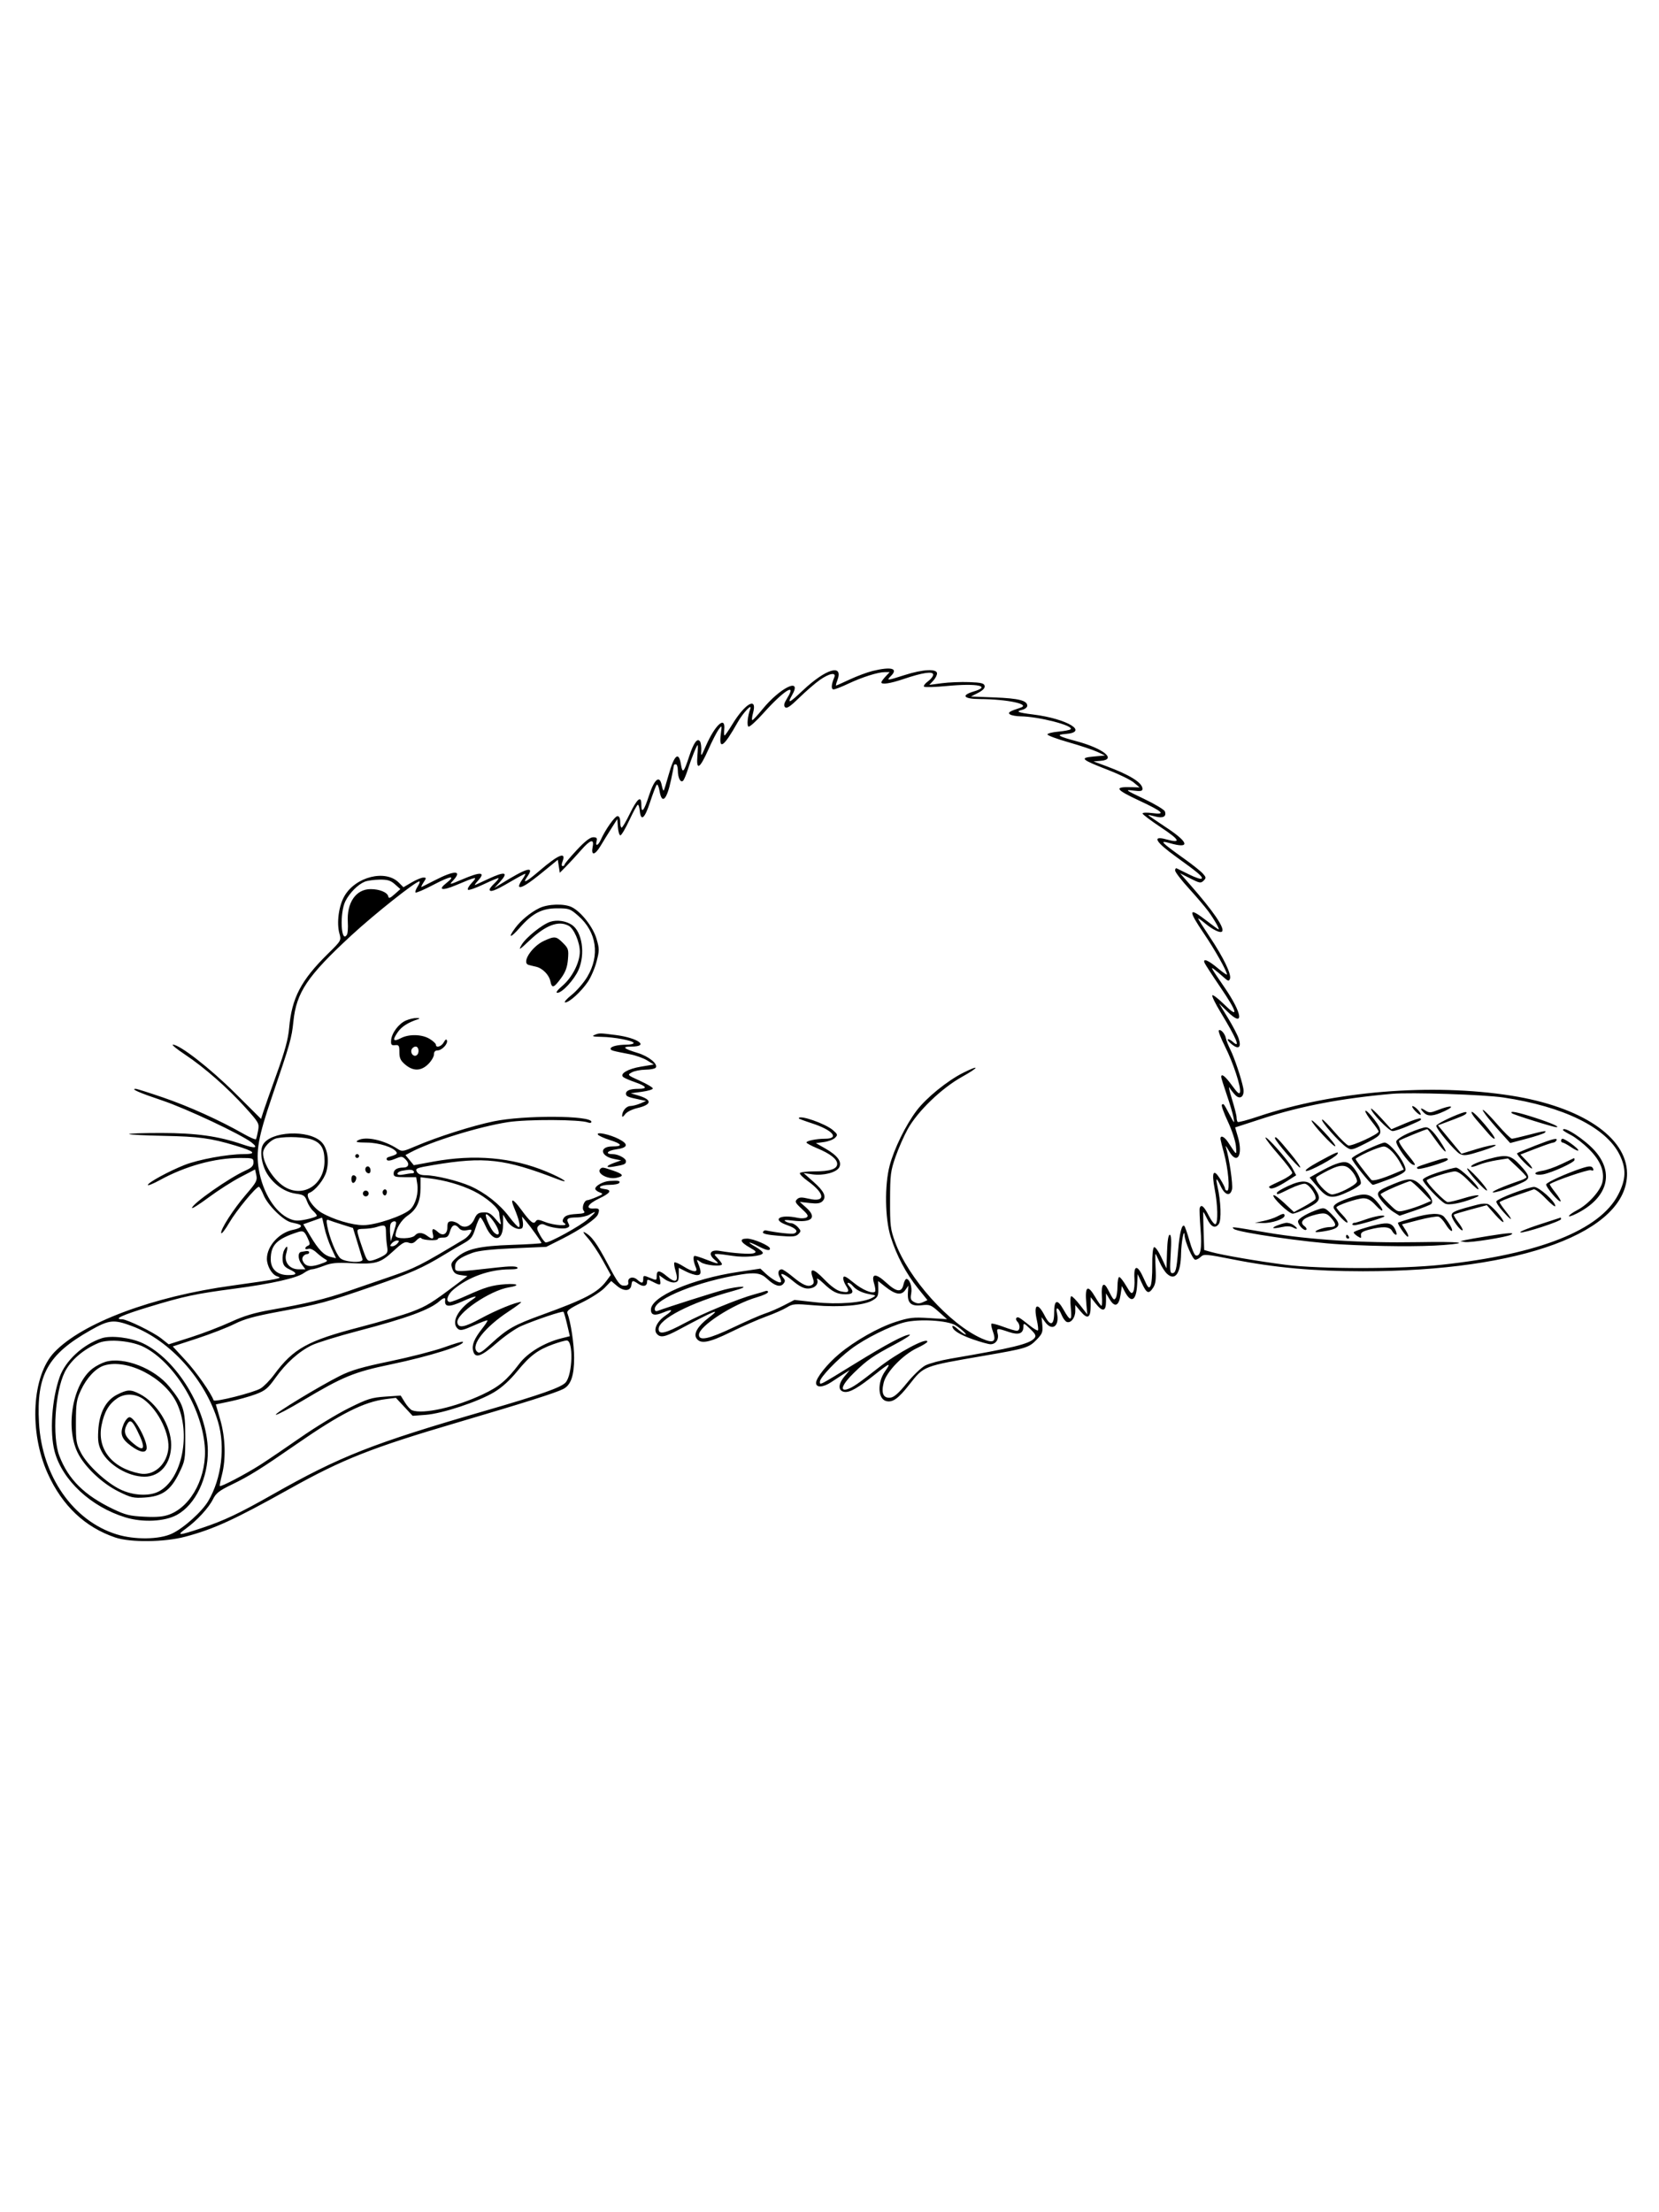 <svg xmlns="http://www.w3.org/2000/svg" width="864" height="1152" viewBox="0 0 864 1152" version="1.1">
	<path d="M 454.452 349.396 C 451.675 350.071, 446.337 352.058, 442.589 353.811 C 438.842 355.565, 435.612 357, 435.412 357 C 435.213 357, 435.507 355.797, 436.066 354.328 C 439.450 345.426, 430.173 348.156, 417.994 359.645 C 411.026 366.217, 409.785 366.750, 412.500 362 C 418 352.379, 406.281 358.005, 397 369.442 C 394.525 372.491, 392.199 374.989, 391.831 374.993 C 391.462 374.997, 391.611 373.371, 392.161 371.380 C 394.588 362.588, 388.145 366.087, 381.354 377.250 C 379.429 380.413, 377.634 383, 377.364 383 C 377.093 383, 377.013 381.582, 377.186 379.849 C 377.921 372.477, 372.392 377.460, 367.588 388.500 C 365.185 394.022, 364.994 394.220, 365.193 390.986 C 365.312 389.053, 365.052 386.893, 364.616 386.187 C 363.256 383.987, 361.278 386.645, 358.933 393.826 C 356.147 402.352, 355.426 403.063, 354.626 398.062 C 353.489 390.953, 351.087 393.104, 348.091 403.915 C 346.968 407.968, 345.872 411.461, 345.656 411.677 C 345.440 411.893, 344.984 410.670, 344.642 408.959 C 343.534 403.421, 340.835 405.568, 338.012 414.234 C 335.349 422.407, 334 423.982, 334 418.917 C 334 414.061, 331.879 415.772, 328 423.755 C 326.075 427.717, 324.163 430.968, 323.750 430.979 C 323.337 430.991, 323 429.650, 323 428 C 323 426.100, 322.488 425, 321.604 425 C 320.223 425, 315.305 431.934, 312.915 437.250 C 311.486 440.428, 309.937 440.955, 310.710 438 C 311.123 436.423, 310.741 436, 308.903 436 C 307.314 436, 304.577 438.145, 300.293 442.750 C 296.838 446.462, 294.009 449.837, 294.006 450.250 C 294.003 450.663, 293.561 451, 293.025 451 C 292.409 451, 292.385 450.117, 292.961 448.603 C 294.979 443.294, 290.909 444.930, 281 453.410 C 274.128 459.291, 271.871 460.450, 274.443 456.777 C 278.771 450.599, 274.521 451.759, 260.294 460.640 L 257.500 462.384 260.250 459.388 C 265.097 454.106, 263.150 453.555, 254.279 457.700 C 251.100 459.184, 248.050 460.596, 247.500 460.837 C 246.950 461.077, 247.512 460.171, 248.750 458.823 C 253.168 454.009, 250.571 453.744, 240.606 457.994 C 234.052 460.790, 233.818 460.822, 235.856 458.653 C 241.018 453.159, 236.852 453.040, 226.500 458.387 C 223.200 460.091, 220.118 461.654, 219.651 461.859 C 219.183 462.065, 219.573 461.056, 220.516 459.616 C 222.143 457.133, 222.140 457, 220.453 457 C 219.475 457, 216.749 458.129, 214.393 459.510 L 210.110 462.020 207.667 459.576 C 200.775 452.684, 185.314 456.490, 179.432 466.526 C 176.423 471.661, 175.221 480.521, 176.772 486.138 C 177.770 489.750, 177.728 489.823, 170.804 496.638 C 156.768 510.451, 151.952 519.659, 150.588 535.295 C 150.083 541.094, 148.413 547.239, 144.065 559.295 C 140.852 568.208, 137.712 577.114, 137.088 579.086 L 135.953 582.672 122.227 569.035 C 109.323 556.215, 93.601 543.985, 90.037 543.996 C 89.233 543.998, 92.065 546.315, 96.332 549.144 C 106.339 555.781, 118.594 566.538, 127.806 576.772 C 134.841 584.589, 135.086 585.029, 134.424 588.694 C 134.047 590.787, 133.554 592.823, 133.329 593.219 C 133.105 593.614, 130.126 592.338, 126.710 590.384 C 114.649 583.484, 98.309 576.096, 85.110 571.575 C 77.764 569.059, 71.269 567, 70.677 567 C 67.850 567, 72.585 569.079, 84.500 573.068 C 96.820 577.193, 125.627 590.736, 130.985 594.922 C 134.729 597.846, 133.012 598.240, 126.415 595.971 C 113.831 591.641, 102.151 590, 83.926 590 C 74.433 590, 66.923 590.257, 67.237 590.570 C 67.550 590.884, 75.613 591.295, 85.153 591.485 C 103.641 591.852, 109.690 592.672, 122.702 596.575 C 132.693 599.572, 134.016 600.999, 126.809 601.004 C 118.500 601.010, 103.346 603.802, 96.099 606.661 C 88.011 609.852, 77 615.851, 77 617.067 C 77 617.559, 79.813 616.417, 83.250 614.529 C 96.566 607.213, 111.857 603, 125.088 603 C 131.675 603, 132 603.110, 132 605.348 C 132 607.144, 131.003 608.143, 127.759 609.598 C 119.306 613.388, 100 626.923, 100 629.058 C 100 629.566, 103.938 627.060, 108.750 623.490 C 113.563 619.919, 120.951 615.195, 125.169 612.991 L 132.837 608.983 133.500 612 C 134.085 614.666, 133.469 615.822, 128.209 621.918 C 121.604 629.572, 114.638 640.413, 115.213 642.140 C 115.418 642.755, 117.343 640.253, 119.490 636.581 C 123.133 630.352, 133.339 617.995, 134.834 618.004 C 135.200 618.006, 136.319 619.998, 137.319 622.432 C 139.457 627.630, 147.610 635.651, 151.664 636.543 C 156.382 637.581, 157.151 637.947, 156.574 638.880 C 156.271 639.371, 154.555 640.051, 152.761 640.390 C 145.436 641.774, 139 648.846, 139 655.510 C 139 659.217, 141.601 663.733, 144.239 664.608 C 146.304 665.292, 146.197 665.426, 143 666.148 C 141.075 666.583, 131.175 668.072, 121 669.457 C 79.645 675.085, 42.914 688.832, 28.304 704.149 C 16.588 716.433, 15.012 745.632, 24.890 767.417 C 32.470 784.135, 44.243 795.272, 60 800.629 C 67.924 803.322, 85.646 803.118, 96.551 800.208 C 111.489 796.221, 122.064 791.366, 151 775.212 C 178.443 759.891, 193.522 753.928, 237.834 740.874 C 273.415 730.392, 289.359 725.348, 293.329 723.315 C 297.312 721.276, 299 716.449, 299 707.097 C 299 700.022, 297.254 688.422, 295.503 683.866 C 295.013 682.590, 296.696 681.347, 303.187 678.195 C 307.759 675.974, 313.032 672.566, 314.906 670.621 L 318.311 667.084 321.293 669.593 C 324.871 672.604, 328.366 672.444, 328.820 669.250 C 329.200 666.571, 329.369 666.541, 332.491 668.586 C 335.088 670.288, 337 669.791, 337 667.415 C 337 666.140, 337.384 666.147, 339.950 667.474 C 343.904 669.519, 344.313 669.418, 343.762 666.535 L 343.291 664.071 346.147 666.105 C 347.718 667.223, 350.015 667.995, 351.252 667.819 C 353.113 667.555, 353.500 666.873, 353.500 663.856 L 353.500 660.212 357.210 662.106 C 359.251 663.148, 361.891 664, 363.077 664 C 365.310 664, 365.411 662.269, 363.453 657.570 C 362.681 655.720, 362.748 655.710, 365.046 657.320 C 367.362 658.942, 376 659.726, 376 658.314 C 376 657.937, 375.022 656.587, 373.826 655.314 C 371.762 653.118, 371.749 653, 373.576 653.008 C 374.634 653.012, 378.200 653.447, 381.500 653.975 C 387.846 654.990, 396.932 654.159, 397.288 652.532 C 397.405 651.999, 395.700 650.544, 393.500 649.298 C 388.550 646.495, 389.658 646.275, 395 649 C 399.199 651.142, 401 651.496, 401 650.177 C 401 648.730, 392.396 645, 389.057 645 C 384.865 645, 385.442 646.816, 390.550 649.696 C 393.796 651.527, 394.145 652.007, 392.643 652.583 C 390.881 653.260, 382.195 652.681, 374.768 651.392 C 369.984 650.562, 368.583 653.004, 372.142 655.969 C 375.151 658.475, 374.296 658.482, 368 656 C 365.209 654.900, 362.440 654, 361.846 654 C 360.773 654, 361.066 656.889, 362.478 660.250 C 363.568 662.841, 360.733 662.488, 355.886 659.428 C 353.645 658.013, 351.553 657.113, 351.238 657.429 C 350.923 657.744, 351.171 659.651, 351.790 661.666 C 353.594 667.544, 351.980 668.537, 347.182 664.500 C 343.439 661.350, 342 661.336, 342 664.449 C 342 666.860, 341.945 666.875, 338.500 665.436 C 335.175 664.046, 335 664.074, 335 665.987 C 335 668.424, 334.232 668.520, 331.866 666.379 C 329.710 664.427, 326.789 665.278, 327.203 667.737 C 327.421 669.030, 326.834 669.500, 325.001 669.500 C 322.839 669.500, 321.716 668.015, 316.687 658.500 C 310.802 647.365, 308.125 643.685, 304.500 641.747 C 303.282 641.096, 303.898 642.230, 306.074 644.647 C 308.040 646.830, 311.551 652.064, 313.877 656.277 L 318.106 663.938 315.825 667.023 C 311.381 673.034, 304.748 676.533, 282.500 684.600 C 267.689 689.972, 264.257 691.909, 255.821 699.664 C 250.580 704.483, 249.596 705.025, 248.351 703.780 C 245.071 700.499, 252.612 690.996, 264.892 682.934 C 269.026 680.220, 271.936 678, 271.360 678 C 268.770 678, 258.280 682.288, 250.518 686.519 C 241.880 691.228, 238.778 691.804, 238.202 688.808 C 237.307 684.162, 255.118 671.964, 265.135 670.362 C 271.050 669.417, 269.729 668.283, 263.250 668.746 C 256.287 669.243, 252.736 670.285, 243.125 674.650 C 239.069 676.493, 235.131 678, 234.375 678 C 231.919 678, 232.921 674.244, 236.088 671.580 C 243.908 664.999, 254.894 661.046, 265.450 661.015 C 268.787 661.005, 270.070 660.670, 269.389 659.989 C 268.707 659.307, 265.302 659.323, 258.939 660.039 C 236.297 662.586, 237 662.598, 237 659.660 C 237 656.707, 239.213 654.931, 246.016 652.424 C 249.111 651.284, 255.766 650.542, 267.500 650.030 L 284.500 649.287 292.794 645.110 C 302.228 640.359, 310.520 634.693, 311.402 632.395 C 312.449 629.667, 312.066 629.119, 309.250 629.312 C 304.641 629.627, 306.058 626.952, 312 624.121 C 318.074 621.227, 318.938 619.665, 314.733 619.182 C 310.446 618.689, 312.588 617, 317.500 617 C 319.910 617, 322.160 616.550, 322.500 616 C 323.173 614.910, 322.097 614.689, 317.500 614.974 C 314.206 615.178, 310 617.466, 310 619.055 C 310 619.610, 311.012 620.443, 312.250 620.905 C 314.363 621.695, 314.264 621.845, 310.628 623.373 C 308.498 624.268, 306.377 625, 305.913 625 C 304.198 625, 302.797 629.050, 304.007 630.509 C 304.954 631.649, 304.241 631.943, 299.930 632.195 C 296.236 632.411, 294.383 633.021, 293.603 634.278 C 292.751 635.652, 292.841 636.275, 294 637.013 C 296.638 638.695, 288.430 638.156, 283.921 636.352 C 280.535 634.997, 279.655 634.941, 278.977 636.037 C 277.896 637.786, 276.202 636.405, 271.403 629.868 C 266.999 623.868, 265.477 623.602, 267.878 629.250 C 270.296 634.939, 271.238 639, 270.139 639 C 269.645 639, 267.378 636.533, 265.102 633.518 C 260.217 627.048, 252.548 621.014, 244.958 617.668 C 238.677 614.898, 226.726 612, 221.588 612 C 219.186 612, 217.756 611.412, 217.078 610.145 C 216.166 608.441, 216.873 608.158, 225.793 606.661 C 252.273 602.218, 262.731 603.399, 290 613.914 C 297.952 616.981, 293.390 613.765, 284.603 610.109 C 266.735 602.676, 247.056 600.953, 225.500 604.932 L 215.500 606.778 213.334 604.139 L 211.168 601.500 213.834 600.071 C 224.271 594.477, 249.295 586.713, 264.500 584.352 C 274.495 582.799, 302.147 582.915, 306.250 584.527 C 307.232 584.912, 308 584.760, 308 584.179 C 308 580.824, 272.843 580.662, 257.061 583.944 C 245.792 586.288, 227.730 592.041, 216.500 596.864 C 209.849 599.720, 209.375 599.789, 207 598.240 C 199.872 593.594, 190.312 591.562, 186.365 593.855 C 184.883 594.717, 185.834 594.950, 191 594.992 C 197.386 595.043, 204.917 597.439, 206.440 599.903 C 207.063 600.910, 206.440 601.303, 202.187 602.589 C 201.464 602.807, 201.151 603.435, 201.490 603.984 C 201.883 604.619, 203.431 604.429, 205.746 603.462 C 209.142 602.043, 209.515 602.070, 211.314 603.870 C 213.468 606.024, 212.851 608, 210.023 608 C 206.839 608, 205 609.138, 205 611.107 C 205 612.749, 205.777 613, 210.869 613 L 216.738 613 217.289 616.391 C 218.063 621.165, 216.551 626.904, 213.789 629.665 C 210.451 633.003, 195.725 638, 189.227 638 C 183.362 638, 173.663 635.105, 167.447 631.498 C 162.694 628.740, 158.512 622.058, 161 621.198 C 164.118 620.119, 168.864 614.217, 169.997 610.011 C 171.583 604.121, 170.511 597.784, 167.404 594.677 C 160.807 588.080, 140.717 589.055, 136.916 596.156 C 135.122 599.510, 136.329 607.029, 139.410 611.684 C 143.020 617.140, 148.500 620.833, 154.130 621.604 C 158.123 622.152, 158.824 622.625, 159.853 625.471 C 160.498 627.254, 161.920 629.523, 163.013 630.512 C 164.106 631.501, 165 632.658, 165 633.084 C 165 633.510, 162.566 634.363, 159.592 634.981 C 155.222 635.888, 153.543 635.829, 150.842 634.671 C 143.350 631.460, 136.876 621.148, 134.819 609.149 C 133.175 599.561, 134.528 591.960, 141.522 571.500 C 151.111 543.447, 151.904 540.666, 152.793 531.956 C 154.342 516.775, 160.082 508.252, 183.025 487.066 C 194.853 476.144, 216.431 459, 218.350 459 C 218.834 459, 218.467 460.164, 217.535 461.587 C 216.603 463.009, 216.104 464.438, 216.427 464.760 C 216.750 465.083, 221.061 463.213, 226.007 460.605 C 234.694 456.025, 237.759 455.685, 232.406 459.895 C 227.842 463.486, 230.286 463.985, 237.498 460.936 C 248.404 456.325, 248.990 456.241, 245.668 459.772 C 244.110 461.427, 243.255 463.040, 243.767 463.356 C 244.280 463.673, 247.979 462.360, 251.988 460.438 C 255.998 458.517, 259.439 457.105, 259.635 457.302 C 259.831 457.498, 258.869 458.714, 257.496 460.004 C 256.123 461.293, 255 462.720, 255 463.174 C 255 464.866, 257.750 463.878, 265.229 459.500 C 269.457 457.025, 273.191 455, 273.526 455 C 273.862 455, 273.156 456.376, 271.959 458.058 C 270.762 459.739, 270.057 461.390, 270.392 461.726 C 271.343 462.676, 275.080 460.338, 283.113 453.766 L 290.500 447.724 291.023 451.112 L 291.547 454.500 295.023 450.972 C 296.936 449.031, 300.351 445.318, 302.614 442.722 C 307.422 437.202, 309.532 436.588, 308.658 440.961 C 307.707 445.715, 309.776 445.498, 312.751 440.531 C 314.263 438.007, 316.850 433.817, 318.500 431.221 L 321.500 426.500 321.807 430.750 C 321.977 433.087, 322.559 435, 323.101 435 C 323.644 435, 325.755 431.420, 327.794 427.045 C 329.832 422.670, 331.809 419.070, 332.187 419.045 C 332.564 419.020, 333.014 420.428, 333.187 422.173 C 333.759 427.965, 335.717 426.361, 338.525 417.800 C 340.023 413.235, 341.596 409.119, 342.020 408.654 C 342.445 408.189, 343.103 409.651, 343.484 411.904 C 344.701 419.110, 347.263 416.633, 349.477 406.110 C 350.315 402.128, 351 398.674, 351 398.435 C 351 398.196, 351.450 398, 352 398 C 352.550 398, 353.007 399.462, 353.015 401.250 C 353.034 405.151, 354.516 407.927, 355.814 406.492 C 356.307 405.946, 357.425 403.250, 358.298 400.500 C 360.079 394.889, 362.861 388, 363.346 388 C 363.521 388, 363.455 390.533, 363.198 393.628 C 362.545 401.498, 364.415 400.418, 368.908 390.328 C 370.883 385.891, 373.290 381.190, 374.255 379.881 C 375.999 377.513, 376.006 377.526, 375.409 382.132 C 374.270 390.918, 376.859 389.123, 384.256 375.999 C 386.963 371.195, 391.880 366.015, 390.728 369.179 C 389.370 372.911, 388.875 377.805, 389.797 378.375 C 390.335 378.707, 393.813 375.583, 397.527 371.434 C 408.095 359.625, 415.172 355.131, 409.987 363.521 C 408.313 366.230, 408.034 367.434, 408.884 368.284 C 409.734 369.134, 411.599 367.881, 416.261 363.328 C 419.692 359.977, 424.480 355.832, 426.900 354.118 C 431.878 350.591, 435.674 349.906, 434.478 352.750 C 432.899 356.508, 432.761 359, 434.133 358.999 C 434.885 358.999, 438.322 357.663, 441.771 356.032 C 449.008 352.608, 457.260 350, 460.856 350 L 463.349 350 461.174 352.314 C 459.978 353.587, 459 354.937, 459 355.314 C 459 356.638, 463.566 355.964, 470.500 353.617 C 480.535 350.221, 486 349.414, 486 351.329 C 486 352.156, 484.763 353.734, 483.252 354.835 C 481.740 355.936, 480.832 357.165, 481.234 357.567 C 481.635 357.968, 487.034 357.812, 493.232 357.219 C 508.997 355.712, 516.461 357.283, 507 360.118 C 500.333 362.116, 501.893 363.995, 510.250 364.033 C 524.564 364.097, 537.019 366.754, 531.417 368.549 C 525.754 370.363, 524.586 371.126, 526.052 372.053 C 526.848 372.557, 529.300 372.992, 531.500 373.020 C 541.021 373.139, 559.436 377.897, 557.576 379.758 C 557.174 380.160, 554.292 380.716, 551.172 380.994 C 548.053 381.272, 545.500 381.929, 545.500 382.454 C 545.500 382.978, 550.450 384.814, 556.500 386.535 C 562.550 388.255, 569.300 390.506, 571.500 391.537 L 575.500 393.412 569.584 393.956 C 562.080 394.646, 562.962 395.472, 577.015 400.920 C 582.782 403.155, 588.850 406.123, 590.500 407.515 L 593.500 410.045 589.500 409.926 C 579.947 409.641, 580.715 411.030, 593.375 416.942 C 605.679 422.687, 607.448 424.394, 600.087 423.417 C 597.289 423.046, 595.011 423.138, 595.024 423.621 C 595.037 424.105, 599.424 427.407, 604.774 430.959 C 614.551 437.452, 615.327 439.289, 607.362 437.090 C 599.748 434.987, 601.709 438.401, 612.626 446.252 C 624.108 454.509, 626.643 456.686, 625.783 457.548 C 625.389 457.944, 622.469 456.970, 619.295 455.384 C 616.122 453.798, 613.182 452.350, 612.762 452.167 C 612.343 451.983, 612 452.499, 612 453.313 C 612 454.127, 615.220 458.327, 619.156 462.647 C 623.092 466.966, 627.632 472.300, 629.245 474.500 C 632.322 478.695, 635.338 484, 634.646 484 C 634.423 484, 631.633 481.975, 628.446 479.500 C 618.859 472.056, 618.517 473.689, 627.039 486.217 C 632.609 494.404, 639 505.759, 639 507.467 C 639 507.863, 636.800 506.344, 634.111 504.093 C 629.192 499.975, 626.337 498.831, 627.311 501.369 C 627.600 502.122, 631.248 507.752, 635.418 513.880 C 644.545 527.293, 645.340 530.742, 637.525 523.024 C 634.513 520.050, 631.747 517.920, 631.378 518.289 C 631.008 518.659, 632.969 522.682, 635.736 527.230 C 644.049 540.897, 646.302 546.393, 641.994 542.494 C 640.890 541.496, 639.742 540.925, 639.441 541.225 C 639.141 541.526, 640.120 542.736, 641.619 543.915 C 645.145 546.689, 646.604 545.361, 645.086 540.760 C 644.464 538.877, 641.907 533.998, 639.404 529.918 L 634.851 522.500 639.332 526.867 C 648.022 535.334, 647.123 527.937, 637.810 514.328 C 630.345 503.420, 630.204 503.167, 632.573 504.950 C 633.633 505.747, 635.724 507.506, 637.220 508.859 C 639.569 510.981, 640.026 511.096, 640.562 509.699 C 641.436 507.423, 637.122 498.487, 630.037 487.894 C 626.717 482.930, 624 478.633, 624 478.346 C 624 478.058, 625.404 479.004, 627.120 480.447 C 631.600 484.217, 635.751 486.212, 636.521 484.966 C 637.726 483.016, 631.866 474.487, 620.048 460.988 L 614.595 454.761 619.929 457.464 C 624.749 459.907, 625.411 460.017, 626.814 458.614 C 628.217 457.212, 628.180 456.854, 626.433 454.898 C 625.370 453.707, 621.125 450.321, 617 447.373 C 604.446 438.403, 603.543 437.435, 609.243 439.070 C 619.964 442.144, 619.227 438.733, 607.500 431 C 602.275 427.555, 598 424.606, 598 424.448 C 598 424.290, 599.629 424.611, 601.620 425.161 C 605.663 426.277, 607.678 425.210, 606.640 422.504 C 606.296 421.607, 601.399 418.677, 595.757 415.992 C 585.973 411.335, 585.719 411.137, 590.250 411.691 C 594.015 412.151, 595 411.969, 595 410.810 C 595 407.617, 588.536 403.570, 576 398.914 L 569.500 396.500 573.311 396.186 C 581.783 395.488, 574.542 389.697, 560.514 385.953 C 551.077 383.433, 549.784 382.596, 554.770 382.234 C 567.373 381.317, 555.910 374.311, 538.166 372.086 C 529.944 371.055, 528.743 370.532, 532.453 369.601 C 533.854 369.250, 535 368.311, 535 367.516 C 535 364.814, 530.547 363.676, 518.093 363.196 L 505.662 362.717 509.393 360.803 C 511.854 359.540, 513.015 358.311, 512.802 357.194 C 512.537 355.807, 511.075 355.447, 504.741 355.208 C 500.486 355.047, 494.071 355.309, 490.486 355.789 L 483.968 356.662 485.984 354.517 C 487.093 353.337, 488 351.613, 488 350.686 C 488 348.148, 480.640 348.501, 471.288 351.487 C 461.828 354.509, 461.468 354.532, 464.036 351.964 C 467.957 348.043, 464.185 347.032, 454.452 349.396 M 190 459.121 C 186.483 460.519, 182.151 464.849, 179.908 469.210 C 176.830 475.195, 177.541 491.693, 180.665 486.766 C 181.106 486.070, 181.322 483.154, 181.144 480.288 C 180.509 470.071, 185.371 463, 193.030 463 C 197.682 463, 201.796 464.708, 202.204 466.807 C 202.436 468.004, 203.150 467.757, 205.500 465.668 L 208.500 463 205.694 460.500 C 203.436 458.488, 201.874 458.012, 197.694 458.063 C 194.837 458.098, 191.375 458.574, 190 459.121 M 280.744 472.956 C 276.081 475.285, 271.201 479.341, 268.250 483.340 C 264.281 488.717, 265.846 488.641, 270.583 483.226 C 277.300 475.549, 282.188 473, 290.197 473 C 296.371 473, 296.958 473.211, 301.220 476.962 C 310.752 485.353, 312.522 497.514, 305.840 508.694 C 304.003 511.767, 300.322 516.018, 297.660 518.141 C 294.998 520.263, 293.520 522, 294.375 522 C 296.520 522, 302.517 516.563, 306.074 511.393 C 307.699 509.030, 309.768 504.262, 310.670 500.798 C 312.189 494.965, 312.190 494.088, 310.675 488.913 C 308.898 482.843, 302.814 474.989, 297.935 472.466 C 293.993 470.428, 285.310 470.675, 280.744 472.956 M 286.681 479.982 C 282.442 481.308, 273.754 488.296, 271.586 492.122 C 269.911 495.077, 270.439 494.775, 275.799 489.714 C 284.242 481.742, 290.872 479.255, 296.151 482.081 C 298.890 483.547, 301.953 490.613, 301.968 495.500 C 301.985 501.141, 298.024 508.967, 292.956 513.306 C 290.211 515.655, 289.239 517, 290.287 517 C 292.770 517, 298.993 510.270, 301.270 505.122 C 304.933 496.841, 303.198 485.142, 297.781 481.592 C 294.643 479.536, 290.176 478.888, 286.681 479.982 M 283.384 489.913 C 277.004 492.811, 271.500 501.292, 275.250 502.448 C 275.938 502.660, 277.634 503.078, 279.020 503.378 C 282.540 504.139, 285.972 507.608, 286.673 511.116 C 287.418 514.841, 288.490 514.480, 292.298 509.223 C 294.535 506.135, 295.452 503.596, 295.787 499.560 C 296.205 494.509, 296.006 493.852, 293.197 491.043 C 289.654 487.500, 288.891 487.412, 283.384 489.913 M 211.396 531.429 C 207.624 533.071, 203.947 537.990, 203.690 541.739 C 203.531 544.052, 203.865 544.461, 205.750 544.262 C 207.739 544.051, 208 544.475, 208 547.923 C 208 551.049, 208.610 552.335, 211.077 554.411 C 215.244 557.918, 219.350 557.803, 223.077 554.077 C 224.685 552.469, 226 550.219, 226 549.077 C 226 547.725, 226.644 547, 227.845 547 C 230.120 547, 233.362 543.585, 232.770 541.811 C 232.484 540.951, 231.924 541.273, 231.132 542.753 C 229.924 545.010, 227 545.882, 227 543.985 C 227 543.427, 225.537 542.079, 223.750 540.989 C 219.806 538.584, 213.068 538.396, 208.857 540.574 C 204.771 542.687, 204.225 541.755, 207.095 537.566 C 209.169 534.540, 212.457 532.454, 218 530.647 C 218.825 530.378, 218.375 530.140, 217 530.118 C 215.625 530.096, 213.103 530.686, 211.396 531.429 M 634.739 536.595 C 634.386 536.948, 635.835 540.693, 637.959 544.918 C 642.254 553.461, 646.364 565.935, 645.795 568.701 C 645.516 570.059, 644.492 569.212, 641.619 565.250 C 638.113 560.415, 636 558.756, 636 560.840 C 636 561.302, 637.300 565.464, 638.889 570.090 C 640.478 574.715, 642.064 580.075, 642.415 582 C 643.018 585.320, 642.915 585.243, 640.404 580.500 C 637.267 574.576, 637.189 574.477, 636.339 575.327 C 635.976 575.691, 637.385 579.624, 639.471 584.068 C 641.569 588.539, 643.442 594.236, 643.664 596.824 C 644.098 601.888, 644.255 601.967, 639.500 594.704 C 637.548 591.722, 635.354 590.928, 635.646 593.309 C 635.727 593.964, 636.535 597.200, 637.442 600.500 C 639.665 608.585, 640.662 620, 639.145 620 C 638.515 620, 638 619.541, 638 618.980 C 638 618.419, 636.829 616.105, 635.397 613.837 C 631.895 608.290, 630.902 610.268, 632.633 619.343 C 634.221 627.673, 634.420 636.622, 633.036 637.478 C 632.505 637.806, 630.923 635.807, 629.519 633.037 C 627.035 628.135, 625.540 626.879, 624.807 629.079 C 624.609 629.672, 624.806 634.635, 625.243 640.108 C 626.051 650.199, 625.228 654.576, 622.682 653.728 C 622.032 653.511, 620.600 650.132, 619.500 646.220 C 618.400 642.307, 617.175 638.794, 616.778 638.414 C 615.546 637.234, 614.302 642.134, 613.583 651 C 612.755 661.216, 612.293 663, 610.474 663 C 609.339 663, 609.195 661.165, 609.693 653 C 610.122 645.963, 609.973 643, 609.190 643 C 608.481 643, 607.973 646.168, 607.789 651.750 L 607.500 660.500 604.773 654.677 C 603.224 651.371, 601.597 649.131, 601.008 649.495 C 600.402 649.869, 600.020 653.815, 600.089 658.971 C 600.154 663.830, 599.750 668.625, 599.190 669.625 C 598.318 671.183, 597.802 670.610, 595.602 665.634 C 592.407 658.411, 590.362 658.490, 590.818 665.819 C 590.993 668.632, 590.714 671.689, 590.196 672.613 C 589.408 674.023, 588.818 673.546, 586.533 669.647 C 585.035 667.091, 583.403 665, 582.905 665 C 582.407 665, 581.993 667.138, 581.985 669.750 C 581.976 672.362, 581.583 675.111, 581.110 675.857 C 580.147 677.376, 579.807 677.015, 577.018 671.500 C 574.847 667.209, 573.444 668.648, 573.848 674.750 C 574.039 677.638, 573.945 680, 573.640 680 C 573.334 680, 571.898 677.975, 570.447 675.500 C 566.397 668.589, 564.914 669.697, 565.763 679 L 566.265 684.500 562.587 679.750 C 560.564 677.138, 558.486 675, 557.970 675 C 557.416 675, 557.295 677.529, 557.674 681.157 C 558.407 688.168, 557.460 688.370, 553.863 681.970 C 550.653 676.258, 549 676.778, 549 683.500 C 549 690.276, 547.012 690.904, 544.035 685.068 C 540.334 677.813, 538.123 679.123, 539.992 687.464 C 540.584 690.105, 540.840 692.493, 540.561 692.772 C 540.282 693.051, 538.416 691.979, 536.414 690.389 C 530.679 685.838, 530.141 685.526, 529.365 686.302 C 528.962 686.704, 529.166 687.566, 529.817 688.217 C 531.476 689.876, 531.293 693, 529.538 693 C 528.733 693, 525.552 692.056, 522.469 690.902 C 519.385 689.749, 516.627 689.040, 516.339 689.327 C 516.052 689.615, 516.398 691.459, 517.109 693.424 C 519.027 698.730, 517.438 699.729, 511.356 697.040 C 494.496 689.584, 473.105 665.790, 466.156 646.762 C 463.733 640.128, 463.507 638.246, 463.540 625 C 463.572 611.784, 463.821 609.792, 466.354 602.500 C 467.882 598.100, 470.751 591.575, 472.728 588 C 477.859 578.726, 490.357 566.684, 501 560.760 C 510.009 555.745, 510.519 554.210, 501.717 558.603 C 493.432 562.738, 482.425 571.663, 477.369 578.347 C 471.723 585.811, 465.649 598.202, 463.325 607 C 460.641 617.161, 460.883 634.525, 463.842 644 C 466.892 653.768, 471.900 663.235, 478.064 670.884 L 483.019 677.034 480.636 678.120 C 478.895 678.913, 477.670 678.894, 476.091 678.049 C 474.303 677.092, 474.038 676.315, 474.556 673.551 C 475.176 670.247, 473.764 666, 472.044 666 C 471.557 666, 470.862 667.350, 470.500 669 C 469.577 673.205, 466.904 672.874, 461.493 667.887 C 456.049 662.869, 453.599 663.085, 455.243 668.439 C 455.843 670.397, 456.067 672.267, 455.739 672.594 C 454.409 673.925, 449.082 671.685, 444.435 667.841 C 440.702 664.754, 439.424 664.140, 439.188 665.321 C 439.017 666.179, 439.640 668.047, 440.574 669.472 C 442.685 672.694, 442.056 673.391, 437.865 672.470 C 435.770 672.010, 432.694 669.780, 429.339 666.288 C 423.698 660.417, 421.401 659.984, 423.195 665.129 C 424.042 667.559, 423.976 668.400, 422.885 669.085 C 420.842 670.368, 418.059 669.197, 412.861 664.865 C 410.310 662.739, 407.749 661, 407.170 661 C 405.376 661, 404.856 662.862, 406.035 665.065 C 406.655 666.223, 406.939 667.394, 406.667 667.667 C 405.932 668.401, 401.882 666.112, 398.753 663.193 L 396.006 660.631 384.390 662.367 C 360.459 665.945, 339 675.219, 339 681.984 C 339 684.878, 340.960 685.333, 345.411 683.473 C 350.407 681.385, 350.915 682.117, 346.543 685.106 C 342.245 688.045, 340.182 692.310, 342.001 694.501 C 343.886 696.773, 346.189 696.346, 353.667 692.339 C 372.589 682.199, 376.188 680.785, 368.888 686.359 C 363.494 690.478, 361.144 694.415, 362.647 696.815 C 364.694 700.086, 369.063 699.315, 380.623 693.641 C 386.730 690.644, 395.043 686.995, 399.097 685.533 C 403.150 684.071, 407.956 681.954, 409.775 680.830 C 412.870 678.917, 413.811 678.848, 424.292 679.751 C 437.416 680.881, 449.958 679.803, 454.431 677.159 C 457.097 675.582, 457.489 674.803, 457.417 671.221 L 457.335 667.097 460.977 669.982 C 466.261 674.167, 469.379 674.718, 471.424 671.830 L 473.073 669.500 472.838 673.159 C 472.492 678.559, 474.434 680.343, 479.967 679.704 C 484.151 679.221, 484.835 679.480, 488.856 683.071 L 493.213 686.960 483.856 686.380 C 475.578 685.867, 473.570 686.098, 466.434 688.385 C 457.489 691.252, 445.096 698.279, 437.019 705.064 C 430.756 710.324, 425 717.546, 425 720.144 C 425 722.765, 428.732 722.540, 433.018 719.661 C 434.933 718.374, 437.850 716.463, 439.500 715.414 L 442.500 713.507 439.699 716.892 C 436.398 720.879, 436.438 724.349, 439.791 724.825 C 442.601 725.223, 446.959 722.713, 456.043 715.466 C 463.373 709.617, 464.309 709.354, 460.939 714.086 C 456.814 719.878, 457.139 728.495, 461.523 729.595 C 464.885 730.439, 467.791 728.370, 473.563 721.023 C 481.266 711.218, 480.499 711.515, 512.500 705.996 C 534.572 702.189, 535.829 701.803, 539.935 697.567 C 542.796 694.616, 543.175 693.628, 542.831 690.024 L 542.435 685.878 544.301 688.439 C 547.977 693.485, 551.937 690.540, 550.468 683.852 C 549.630 680.041, 551.225 680.715, 552.961 684.907 C 553.633 686.529, 554.804 688.095, 555.563 688.386 C 557.673 689.195, 560 686.222, 560 682.716 L 560 679.576 562.823 682.956 C 566.368 687.203, 567.997 686.335, 568.011 680.191 L 568.022 675.500 570.584 678.750 C 574.203 683.342, 575.999 683.011, 576.004 677.750 L 576.007 673.500 577.976 676.729 C 580.598 681.029, 582.713 680.096, 583.590 674.250 L 584.275 669.678 585.783 672.589 C 589.045 678.887, 591.769 677.435, 592.203 669.167 L 592.500 663.500 594.694 668.250 C 597.183 673.640, 598.263 674.054, 600.587 670.508 C 601.836 668.601, 602.130 666.253, 601.840 660.508 C 601.632 656.379, 601.598 653, 601.766 653 C 601.934 653, 602.897 654.913, 603.906 657.250 C 604.915 659.587, 606.682 662.342, 607.833 663.371 C 612.107 667.193, 614.933 663.037, 615.100 652.685 C 615.192 646.948, 616.666 639.193, 616.900 643.212 C 617.102 646.676, 621.185 656, 622.500 656 C 623.247 656, 624.570 655.287, 625.442 654.415 C 626.889 652.968, 628.357 653.094, 642.264 655.857 C 663.800 660.135, 684.320 662, 709.849 662 C 792.382 662, 847.614 641.515, 847.355 611 C 847.195 592.181, 823.676 576.370, 787.232 570.583 C 745.649 563.980, 694.574 568.173, 655.241 581.419 C 649.691 583.288, 644.892 584.558, 644.575 584.242 C 644.259 583.925, 644 582.859, 644 581.871 C 644 580.884, 642.910 576.572, 641.577 572.288 C 640.245 568.005, 639.682 565.361, 640.327 566.412 C 640.972 567.464, 642.318 569.182, 643.317 570.229 C 645.918 572.956, 648.322 570.853, 647.475 566.591 C 646.468 561.526, 642.863 550.776, 640.782 546.633 C 639.714 544.506, 638.660 541.832, 638.440 540.689 C 637.968 538.236, 635.655 535.678, 634.739 536.595 M 309.500 539 C 308.052 539.622, 309.040 539.879, 313.083 539.930 C 319.827 540.015, 330 541.944, 330 543.138 C 330 543.612, 328.313 544.006, 326.250 544.014 C 321.630 544.030, 318 544.947, 318 546.098 C 318 546.989, 318.686 547.187, 328.025 548.985 C 331.064 549.570, 335.114 551.014, 337.025 552.194 L 340.500 554.340 333.734 555.471 C 327.010 556.596, 322.658 559.145, 324.543 560.853 C 325.069 561.330, 327.863 562.547, 330.750 563.558 C 336.794 565.673, 337.500 567, 332.582 567 C 328.226 567, 326 567.859, 326 569.540 C 326 570.903, 326.969 571.324, 333 572.579 L 336.500 573.308 333.500 574.609 C 331.850 575.324, 329.503 575.930, 328.285 575.955 C 326.123 575.999, 324 578.576, 324 581.157 C 324 581.865, 324.668 581.491, 325.484 580.326 C 326.364 579.070, 329.011 577.717, 331.987 577.003 C 339.677 575.158, 339.761 572.657, 332.208 570.417 L 328.500 569.318 334.250 568.544 C 337.413 568.118, 340 567.343, 340 566.822 C 340 566.301, 336.982 564.506, 333.293 562.833 C 326.680 559.835, 326.620 559.773, 329.043 558.432 C 330.394 557.683, 333.611 557.055, 336.191 557.035 C 338.771 557.016, 341.181 556.517, 341.546 555.926 C 342.730 554.010, 337.780 550.031, 332.071 548.308 C 324.752 546.100, 323.645 545, 328.741 545 C 338.411 545, 332.441 540.522, 320.746 539.003 C 312.193 537.892, 312.079 537.892, 309.500 539 M 214.336 546.567 C 213.614 548.448, 215.384 550.499, 216.913 549.554 C 218.561 548.535, 218.216 545, 216.469 545 C 215.626 545, 214.667 545.705, 214.336 546.567 M 725 569.597 C 698.628 571.922, 677.536 575.949, 657.375 582.508 L 643.249 587.103 644.693 592.029 C 647.535 601.722, 644.201 606.892, 639.997 599.313 C 638.834 597.216, 638.120 596.287, 638.410 597.250 C 640.193 603.167, 642.207 617.040, 641.621 619.373 C 640.664 623.187, 637.955 622.432, 635.744 617.737 C 633.523 613.020, 632.984 612.993, 634.034 617.652 C 635.865 625.769, 636.199 635.431, 634.718 637.412 C 632.805 639.973, 630.691 638.975, 628.572 634.511 C 627.613 632.490, 626.755 630.987, 626.665 631.169 C 626.574 631.351, 626.643 635.875, 626.818 641.222 L 627.136 650.944 630.818 651.985 C 636.472 653.583, 655.065 656.779, 669.500 658.634 C 687.267 660.916, 729.712 660.900, 750.920 658.602 C 801.630 653.107, 833.190 640.571, 842.736 622.130 C 846.874 614.137, 847.058 608.516, 843.422 601.219 C 836.367 587.061, 814.319 576.224, 783 571.518 C 772.919 570.003, 734.738 568.739, 725 569.597 M 736.996 578.496 C 738.286 579.869, 739.562 580.772, 739.831 580.502 C 740.495 579.838, 736.948 576, 735.671 576 C 735.110 576, 735.707 577.123, 736.996 578.496 M 749.024 577.979 C 745.017 579.564, 744.309 579.594, 742.274 578.260 C 739.648 576.539, 739.285 577.143, 741.571 579.429 C 743.700 581.557, 746.560 581.320, 752.500 578.522 C 758.329 575.776, 755.648 575.357, 749.024 577.979 M 714.046 577.341 C 713.943 579.216, 723.342 589, 725.246 589 C 726.348 589, 730.006 587.791, 733.375 586.313 C 740.485 583.195, 740.512 583.178, 739.767 582.434 C 739.456 582.123, 735.918 583.265, 731.906 584.972 L 724.611 588.076 719.351 582.288 C 716.459 579.105, 714.071 576.878, 714.046 577.341 M 711.038 578.609 C 711.017 579.219, 712.571 581.694, 714.490 584.109 C 716.410 586.524, 717.985 588.832, 717.990 589.237 C 718.009 590.626, 703.890 597.101, 702.183 596.487 C 701.257 596.154, 698.025 592.987, 695 589.450 C 691.975 585.912, 689.130 583.014, 688.677 583.009 C 687.018 582.991, 697.503 594.973, 701.354 597.496 C 703.711 599.041, 704.141 598.954, 710.837 595.582 C 718.657 591.644, 719.443 590.846, 718.606 587.693 C 717.932 585.157, 711.094 576.949, 711.038 578.609 M 773.775 580.611 C 774.936 582.200, 778.274 586.140, 781.194 589.366 L 786.503 595.232 795.002 592.983 C 799.676 591.747, 803.928 590.344, 804.450 589.867 C 805.841 588.597, 804.463 588.782, 796 591 C 791.875 592.081, 788.003 592.973, 787.396 592.983 C 786.789 592.992, 783.467 589.737, 780.014 585.750 C 773.649 578.400, 769.915 575.325, 773.775 580.611 M 761 579.692 C 755.492 581.655, 748 585.432, 748 586.245 C 748 587.918, 757.711 599.508, 760.254 600.869 C 762.354 601.992, 763.866 601.792, 771.589 599.366 C 776.490 597.826, 779.744 596.412, 778.821 596.224 C 777.898 596.035, 773.534 596.989, 769.125 598.343 L 761.108 600.805 754.986 593.404 L 748.863 586.002 751.682 584.960 C 761.231 581.426, 763.119 580.617, 763.592 579.852 C 764.168 578.919, 763.317 578.867, 761 579.692 M 769.029 583.250 C 771.096 585.587, 773.921 588.850, 775.308 590.500 C 776.695 592.150, 778.083 593.248, 778.392 592.940 C 779.214 592.120, 768.079 579, 766.561 579 C 765.852 579, 766.963 580.913, 769.029 583.250 M 787.372 579.705 C 788.122 580.456, 808.811 586.946, 810.500 586.961 C 812.836 586.981, 807.861 584.789, 799.238 581.998 C 790.261 579.092, 785.920 578.254, 787.372 579.705 M 416 582.375 C 416 582.581, 419.038 583.728, 422.750 584.925 C 433.715 588.458, 437.548 593, 429.566 593 C 425.243 593, 420 594.064, 420 594.941 C 420 595.321, 422.462 596.653, 425.472 597.900 C 432.360 600.755, 436 603.589, 436 606.097 C 436 608.782, 432.253 610, 423.994 610 C 420.212 610, 416.881 610.384, 416.591 610.853 C 416.301 611.323, 418.089 613.161, 420.565 614.939 C 429.799 621.571, 430.161 626.303, 421.276 624.240 C 417.417 623.344, 416.227 623.399, 415.078 624.523 C 413.854 625.722, 414.199 626.413, 417.569 629.500 C 420.696 632.364, 421.192 633.263, 420.038 633.976 C 419.244 634.467, 417.223 634.572, 415.547 634.208 C 405.998 632.138, 401.598 635.079, 409.918 637.971 C 414.584 639.593, 416.081 641.371, 413.587 642.328 C 412.389 642.788, 404.718 641.950, 398.748 640.708 C 398.199 640.593, 397.558 641.020, 397.323 641.656 C 397.033 642.442, 399.661 643.042, 405.537 643.532 C 412.770 644.134, 414.437 643.992, 415.772 642.657 C 417.231 641.197, 417.211 640.890, 415.528 639.031 C 414.517 637.914, 412.972 636.993, 412.095 636.985 C 411.218 636.976, 409.825 636.516, 409 635.961 C 407.950 635.256, 409.061 635.147, 412.697 635.598 C 422.911 636.867, 425.766 634.099, 419.750 628.763 L 416.500 625.880 421.657 626.462 C 425.512 626.897, 427.193 626.665, 428.318 625.540 C 430.601 623.256, 429.282 620.408, 423.625 615.400 L 418.500 610.864 423.071 611.519 C 428.811 612.341, 435.620 610.578, 437.054 607.899 C 438.594 605.022, 436.180 601.714, 429.938 598.149 L 424.907 595.276 429.091 594.715 C 431.392 594.406, 434.001 593.416, 434.888 592.514 C 436.373 591.003, 436.288 590.690, 433.799 588.527 C 429.827 585.076, 416 580.296, 416 582.375 M 683.060 583.500 C 683.020 584.972, 694.683 597.606, 695.422 596.891 C 695.768 596.557, 693.134 593.182, 689.569 589.391 C 686.003 585.601, 683.074 582.950, 683.060 583.500 M 734 589.879 C 730.199 591.519, 727.363 593.386, 727.170 594.377 C 726.818 596.180, 733.448 605.574, 735.675 606.429 C 737.777 607.236, 737.295 606.334, 732.428 600.358 C 729.913 597.271, 728.225 594.419, 728.678 594.021 C 729.415 593.373, 742.521 588, 743.366 588 C 743.555 588, 745.623 590.727, 747.961 594.060 C 752.193 600.092, 754.742 601.835, 751.304 596.345 C 747.276 589.913, 744.541 587.002, 742.562 587.038 C 741.428 587.059, 737.575 588.338, 734 589.879 M 814 588.480 C 814 588.743, 815.879 589.918, 818.175 591.089 C 820.471 592.260, 824.707 595.577, 827.589 598.459 C 833.396 604.265, 835.656 609.688, 834.605 615.290 C 833.764 619.776, 827.422 626.968, 821.570 630.072 C 815.804 633.131, 815.509 634.798, 821.250 631.883 C 837.155 623.808, 840.875 610.956, 830.664 599.355 C 825.409 593.386, 814 585.940, 814 588.480 M 311.390 590.821 C 311.763 591.425, 314.528 592.695, 317.534 593.642 C 324.002 595.681, 324.565 597, 318.969 597 C 311.923 597, 312.562 602.101, 319.786 603.521 L 323.500 604.250 320.322 605.375 C 315.471 607.092, 315.023 608.258, 319.500 607.511 C 325.242 606.554, 326 606.225, 326 604.692 C 326 603.158, 321.915 601, 319.012 601 C 314.840 601, 316.315 599.144, 320.999 598.500 C 327.106 597.660, 327.518 595.815, 322.203 593.104 C 317.536 590.723, 310.397 589.216, 311.390 590.821 M 144.333 592.695 C 140.985 593.348, 137 597.581, 137 600.484 C 137 606.227, 143.216 615.509, 149.099 618.551 C 158.755 623.544, 169 616.386, 169 604.646 C 169 598.279, 167.386 595.372, 162.844 593.554 C 159.231 592.109, 149.626 591.663, 144.333 592.695 M 659.057 592.500 C 659.052 593.050, 662.187 597.100, 666.023 601.500 C 669.858 605.900, 672.998 610.067, 672.998 610.761 C 672.999 611.454, 670.413 613.248, 667.250 614.747 C 660.219 618.080, 660.540 617.873, 661.258 618.591 C 662.150 619.484, 665.124 618.307, 670.345 614.996 L 675.048 612.014 673.049 608.257 C 670.871 604.164, 659.072 590.876, 659.057 592.500 M 664.015 592.691 C 664.040 594.036, 675.969 608, 677.093 608 C 677.668 608, 675.328 604.603, 671.894 600.451 C 665.548 592.779, 663.988 591.242, 664.015 592.691 M 799.540 596.581 C 794.611 598.509, 790.366 600.301, 790.105 600.562 C 789.844 600.823, 791.371 602.820, 793.500 605 C 795.629 607.180, 797.594 608.740, 797.867 608.467 C 798.140 608.194, 796.890 606.450, 795.090 604.593 L 791.817 601.216 799.876 598.108 C 804.309 596.399, 808.373 595, 808.909 595 C 809.444 595, 810.160 594.550, 810.500 594 C 811.550 592.301, 808.851 592.937, 799.540 596.581 M 813 594 C 813 594.550, 813.387 595, 813.860 595 C 814.334 595, 816.359 596.111, 818.360 597.470 C 820.362 598.828, 822 599.520, 822 599.006 C 822 598.031, 815.104 593, 813.768 593 C 813.346 593, 813 593.450, 813 594 M 711.750 598.668 C 707.487 600.684, 704 602.757, 704 603.275 C 704 604.563, 713.968 617, 715.001 617 C 715.456 617, 719.468 615.611, 723.915 613.912 C 729.554 611.759, 731.999 610.322, 731.996 609.162 C 731.988 605.394, 723.962 594.999, 721.063 595.001 C 720.203 595.002, 716.013 596.652, 711.750 598.668 M 712.250 599.984 C 708.813 601.575, 706 603.166, 706 603.520 C 706 604.038, 709.958 609.329, 714.108 614.358 C 714.848 615.255, 719.515 613.970, 726.786 610.868 L 731.072 609.040 729.572 606.140 C 726.985 601.136, 722.930 596.998, 720.661 597.046 C 719.472 597.071, 715.688 598.393, 712.250 599.984 M 687 604.813 C 681.815 607.641, 679.168 609.582, 680.212 609.790 C 681.912 610.130, 695.343 602.873, 696.509 600.985 C 697.544 599.311, 695.806 600.011, 687 604.813 M 185 602 C 185 602.550, 185.450 603, 186 603 C 186.550 603, 187 602.550, 187 602 C 187 601.450, 186.550 601, 186 601 C 185.450 601, 185 601.450, 185 602 M 775.197 603.559 C 769.547 605.079, 765.551 606.884, 766.261 607.594 C 766.498 607.832, 768.290 607.359, 770.242 606.543 C 772.194 605.728, 776.392 604.653, 779.571 604.154 L 785.351 603.248 790.175 607.761 C 792.829 610.243, 795 612.587, 795 612.969 C 795 613.352, 793.538 614.159, 791.750 614.763 C 782.708 617.819, 775.727 620.901, 777.739 620.948 C 780.051 621.002, 792.535 616.431, 794.750 614.721 C 796.789 613.146, 796.234 611.711, 791.659 606.728 C 786.769 601.402, 784.696 601.002, 775.197 603.559 M 745 605.297 C 737.615 607.698, 737.447 607.781, 738.267 608.600 C 739.088 609.421, 754 604.922, 754 603.854 C 754 602.639, 752.374 602.900, 745 605.297 M 813.230 606.179 C 809.781 607.838, 805.178 609.435, 803.001 609.727 C 800.823 610.019, 799.309 610.690, 799.635 611.219 C 799.962 611.747, 801.759 611.893, 803.628 611.542 C 808.326 610.661, 820 605.313, 820 604.042 C 820 603.469, 819.888 603.037, 819.750 603.082 C 819.612 603.126, 816.678 604.520, 813.230 606.179 M 695.500 606.230 C 693.850 606.820, 690.144 608.623, 687.264 610.239 L 682.028 613.175 686.171 618.087 C 691.441 624.337, 693.632 624.628, 702.822 620.295 C 705.750 618.915, 708.370 617.200, 708.645 616.483 C 709.245 614.919, 706.649 609.649, 703.947 606.947 C 701.790 604.790, 699.964 604.635, 695.500 606.230 M 190.510 607.984 C 189.773 609.177, 190.709 611, 192.059 611 C 193.276 611, 193.284 608.293, 192.069 607.543 C 191.557 607.226, 190.856 607.425, 190.510 607.984 M 691.500 609.602 C 688.750 611.005, 686.111 612.530, 685.635 612.991 C 684.195 614.388, 691.011 622, 693.701 622 C 696.750 622, 705.924 617.362, 706.658 615.449 C 706.968 614.641, 706.024 612.409, 704.560 610.490 C 701.302 606.219, 698.506 606.028, 691.500 609.602 M 823.500 608.458 C 815.838 610.981, 805.630 615.611, 805.256 616.732 C 804.847 617.960, 811.975 626.358, 812.761 625.573 C 813.025 625.308, 811.783 623.251, 810 621 C 808.217 618.749, 806.926 616.791, 807.129 616.647 C 809.671 614.862, 827.222 608.871, 828.488 609.357 C 829.551 609.765, 830.022 609.566, 829.771 608.813 C 829.188 607.063, 827.950 606.993, 823.500 608.458 M 312.667 608.667 C 310.431 610.902, 316.367 614.277, 320.929 613.364 C 325.217 612.507, 324.766 611.449, 319.322 609.594 C 314.047 607.797, 313.599 607.734, 312.667 608.667 M 748.750 610.589 C 744.329 612.012, 741 613.643, 741 614.386 C 741 615.915, 749.754 625.272, 752.565 626.747 C 754.496 627.760, 760.593 626.651, 767.389 624.050 C 772.863 621.954, 769.179 621.864, 762.491 623.930 C 758.805 625.068, 754.991 626, 754.016 626 C 752.526 626, 743 616.213, 743 614.682 C 743 613.868, 755.187 610, 757.751 610 C 759.289 610, 761.837 611.798, 765.056 615.156 C 767.775 617.992, 770 619.822, 770 619.223 C 770 617.349, 760.223 607.998, 758.315 608.047 C 757.317 608.073, 753.013 609.217, 748.750 610.589 M 764.077 608.500 C 764.058 609.947, 773.717 620.611, 774.416 619.914 C 774.740 619.592, 772.549 616.667, 769.547 613.414 C 766.546 610.161, 764.084 607.950, 764.077 608.500 M 209.250 609.706 C 208.012 609.944, 207 610.614, 207 611.195 C 207 611.843, 208.204 612.009, 210.125 611.625 C 211.844 611.281, 213.895 611, 214.684 611 C 215.473 611, 215.840 610.550, 215.500 610 C 214.875 608.989, 213.346 608.917, 209.250 609.706 M 183 614 C 183 615.100, 183.402 616, 183.893 616 C 185.017 616, 186.066 613.399, 185.264 612.598 C 184.061 611.394, 183 612.051, 183 614 M 219 618.618 C 219 625.565, 217.047 629.781, 212.348 632.980 C 208.904 635.324, 206 640.112, 206 643.446 C 206 645.358, 214.574 645.218, 216.183 643.280 C 217.572 641.606, 220.025 641.704, 222.441 643.532 C 225.244 645.652, 226.125 645.346, 225.411 642.500 C 224.685 639.610, 225.589 639.319, 228.134 641.621 C 230.667 643.914, 233 642.672, 233 639.031 C 233 636.587, 233.420 636, 235.171 636 C 236.365 636, 238.147 636.728, 239.131 637.619 C 241.742 639.982, 245.334 638.696, 247.057 634.779 C 248.230 632.114, 249.108 631.470, 251.749 631.337 C 254.358 631.206, 255.612 631.895, 258.117 634.837 C 260.907 638.113, 261.173 638.236, 260.632 636 C 260.299 634.625, 260.021 632.764, 260.014 631.864 C 259.992 629.266, 253.323 623.476, 246.550 620.173 C 240.022 616.990, 231.734 614.610, 223.750 613.624 L 219 613.038 219 618.618 M 725.500 616.664 C 716.653 620.334, 716.170 621.057, 719.631 625.452 C 721.209 627.456, 723.938 629.995, 725.695 631.095 L 728.889 633.095 736.695 630.435 C 740.988 628.973, 744.882 627.422, 745.349 626.989 C 746.750 625.690, 745.225 622.637, 740.958 618.196 C 736.198 613.243, 734.219 613.046, 725.500 616.664 M 670.750 617.639 C 667.587 619.095, 665 620.673, 665 621.144 C 665 622.329, 664.906 622.358, 671.916 618.962 C 675.365 617.292, 678.933 616.171, 679.844 616.472 C 682.380 617.310, 686.114 623.158, 684.983 624.520 C 684.462 625.149, 681.754 626.905, 678.967 628.421 L 673.899 631.180 668.884 626.489 C 666.126 623.908, 663.589 622.077, 663.247 622.420 C 662.259 623.407, 671.220 632, 673.237 632 C 674.238 632, 677.744 630.644, 681.029 628.986 C 687.757 625.589, 688.270 624.187, 684.718 618.898 C 681.759 614.492, 678.265 614.177, 670.750 617.639 M 726.250 618.183 C 722.263 619.886, 719 621.573, 719 621.931 C 719 622.290, 720.992 624.539, 723.427 626.929 C 727.853 631.272, 727.857 631.273, 732.274 630.161 C 734.704 629.549, 738.643 628.220, 741.026 627.208 L 745.360 625.367 740.364 620.184 C 737.616 617.333, 734.947 615.019, 734.434 615.043 C 733.920 615.067, 730.237 616.479, 726.250 618.183 M 788.083 621.327 C 783.453 623.074, 779.502 624.993, 779.303 625.590 C 779.104 626.188, 780.736 628.662, 782.930 631.088 C 787.625 636.283, 788.301 635.912, 784 630.500 C 782.350 628.424, 781 626.430, 781 626.069 C 781 625.708, 784.712 624.161, 789.250 622.633 C 793.788 621.104, 798.054 619.626, 798.732 619.349 C 799.410 619.072, 802.222 621.200, 804.982 624.079 C 807.742 626.957, 810 628.733, 810 628.025 C 810 625.670, 801.423 617.995, 798.882 618.075 C 797.572 618.117, 792.712 619.580, 788.083 621.327 M 199.456 620.071 C 199.081 620.678, 199.215 621.615, 199.754 622.154 C 200.394 622.794, 200.939 622.602, 201.324 621.599 C 202.023 619.776, 200.439 618.480, 199.456 620.071 M 189 621.500 C 189 622.325, 189.675 623, 190.500 623 C 191.325 623, 192 622.325, 192 621.500 C 192 620.675, 191.325 620, 190.500 620 C 189.675 620, 189 620.675, 189 621.500 M 702.150 623.997 C 695.786 626.286, 693.764 627.783, 694.763 629.464 C 696.560 632.489, 701.141 637.193, 701.723 636.611 C 702.075 636.258, 700.932 634.493, 699.182 632.687 C 697.432 630.882, 696 629.121, 696 628.774 C 696 627.698, 706.911 624, 710.088 624 C 712.292 624, 714.028 625.008, 716.546 627.750 C 720.831 632.416, 721.153 630.383, 716.896 625.535 C 713.237 621.367, 710.309 621.062, 702.150 623.997 M 770 627.195 C 757.821 630.331, 756 631.080, 756 632.951 C 756 634.916, 760.885 641.449, 761.725 640.608 C 761.988 640.346, 760.969 638.515, 759.462 636.538 C 757.954 634.562, 756.919 632.748, 757.160 632.506 C 757.402 632.265, 761.363 631.060, 765.964 629.829 L 774.328 627.590 778.664 632.518 C 781.049 635.228, 783 636.911, 783 636.257 C 783 634.803, 777.334 628.231, 775.113 627.108 C 774.226 626.660, 771.925 626.699, 770 627.195 M 687 629.640 C 681.328 631.465, 676 634.553, 676 636.016 C 676 637.955, 679.348 641.319, 680.316 640.351 C 680.675 639.992, 680.228 639.156, 679.322 638.493 C 676.719 636.590, 678.406 634.428, 683.659 632.934 C 689.685 631.219, 690.948 631.448, 693.690 634.748 C 696.213 637.783, 695.874 639, 692.506 639 C 689.772 639, 684.492 640.825, 685.195 641.528 C 685.454 641.788, 688.217 641.488, 691.333 640.862 C 698.204 639.482, 698.727 637.527, 693.600 632.400 C 690.163 628.963, 689.703 628.771, 687 629.640 M 307 632.500 C 305.625 633.286, 302.663 633.945, 300.417 633.965 C 295.605 634.006, 294.729 634.626, 296.034 637.064 C 296.787 638.471, 296.570 639.002, 295.043 639.486 C 292.875 640.175, 286.467 639.236, 283.747 637.832 C 282.583 637.230, 281.523 637.358, 280.590 638.213 C 279.391 639.312, 279.492 640.048, 281.277 643.250 C 282.427 645.313, 283.779 647, 284.282 647 C 286.610 647, 302.144 638.423, 306.088 634.959 C 310.790 630.830, 311.024 630.200, 307 632.500 M 253 632.723 C 253 634.681, 255.888 640.662, 257.466 641.972 C 259.993 644.069, 260.573 642.220, 258.562 638.485 C 256.545 634.740, 253 631.067, 253 632.723 M 665 633.534 C 663.625 634.277, 660.475 635.306, 658 635.822 L 653.500 636.760 657.782 636.880 C 662.403 637.010, 669 634.758, 669 633.051 C 669 631.729, 668.150 631.832, 665 633.534 M 735.500 634.313 C 731.650 635.456, 728.336 636.505, 728.136 636.643 C 727.447 637.119, 732.164 644, 733.180 644 C 733.739 644, 733.282 642.557, 732.165 640.792 L 730.134 637.585 738.817 635.320 C 743.593 634.075, 748.255 633.288, 749.177 633.572 C 750.100 633.856, 751.772 635.644, 752.894 637.544 C 754.015 639.445, 755.408 641, 755.989 641 C 757.037 641, 754.991 637.129, 752.158 633.750 C 750.220 631.439, 744.529 631.632, 735.500 634.313 M 262.004 637.628 C 261.997 646.673, 256.714 647.128, 252.859 638.414 C 251.785 635.987, 250.560 634, 250.136 634 C 249.712 634, 248.587 636.468, 247.636 639.485 C 246.121 644.291, 245.325 645.297, 241.204 647.611 C 238.617 649.063, 234.250 651.627, 231.500 653.309 C 220.249 660.191, 213.549 663.153, 194 669.888 C 169.829 678.216, 166.607 679.084, 145.129 683.064 C 132.558 685.393, 127.213 686.875, 122.105 689.447 C 118.446 691.290, 109.717 694.676, 102.709 696.971 L 89.966 701.144 96.779 708.538 C 102.344 714.578, 109.989 725.500, 111.233 729.189 C 111.631 730.371, 132.131 725.206, 135.732 723.017 C 137.445 721.975, 140.614 718.733, 142.776 715.812 C 152.822 702.231, 160.160 698.172, 187.500 691.072 C 197.950 688.358, 210.167 684.734, 214.650 683.020 C 222.309 680.089, 224.859 678.514, 238.143 668.500 L 243.450 664.500 239.996 664 C 237.314 663.612, 236.319 662.863, 235.543 660.649 C 234.650 658.103, 234.884 657.492, 237.730 654.950 C 242.831 650.392, 249.645 648.821, 266.750 648.258 C 275.137 647.982, 282 647.555, 282 647.309 C 282 646.714, 276.625 639.154, 273.960 636 L 271.847 633.500 272.290 636.274 C 272.533 637.799, 272.317 639.304, 271.809 639.618 C 269.875 640.813, 265.859 638.817, 263.973 635.723 L 262.007 632.500 262.004 637.628 M 711 635.097 C 707.975 636.170, 705.425 636.925, 705.333 636.774 C 705.242 636.623, 704.829 636.837, 704.417 637.250 C 704.004 637.663, 704.459 638, 705.428 638 C 707.465 638, 721 634.004, 721 633.403 C 721 632.458, 716.100 633.288, 711 635.097 M 162.722 635.840 L 157.944 637.524 161.527 643.512 C 165.920 650.852, 168.662 653.673, 172.255 654.548 L 175.010 655.219 172.525 649.860 C 171.158 646.912, 169.549 642.138, 168.949 639.250 C 168.349 636.362, 167.778 634.035, 167.679 634.078 C 167.581 634.120, 165.350 634.913, 162.722 635.840 M 801.500 637.727 C 795.450 639.700, 791.083 641.513, 791.795 641.755 C 793.459 642.322, 813 635.948, 813 634.838 C 813 634.377, 812.888 634.032, 812.750 634.070 C 812.612 634.109, 807.550 635.755, 801.500 637.727 M 170.441 638.539 C 171.535 644.370, 175.016 653.016, 177.115 655.115 C 179.365 657.365, 189.406 657.911, 188.791 655.750 C 188.596 655.063, 187.398 651.116, 186.130 646.980 L 183.825 639.460 178.163 637.678 C 175.048 636.698, 171.877 635.637, 171.115 635.320 C 170.009 634.860, 169.873 635.510, 170.441 638.539 M 203.402 637.395 C 203.108 638.162, 203.009 640.520, 203.183 642.636 L 203.500 646.482 205.158 641.241 C 206.569 636.782, 206.601 636, 205.377 636 C 204.585 636, 203.696 636.628, 203.402 637.395 M 669.500 636.819 C 666.351 637.484, 662.681 639.015, 663.139 639.473 C 663.369 639.702, 665.314 639.493, 667.463 639.008 C 669.931 638.452, 672.069 638.502, 673.270 639.145 C 675.963 640.586, 676.215 639.796, 673.652 637.949 C 672.468 637.096, 670.600 636.587, 669.500 636.819 M 717.500 637.679 C 711.439 639.033, 705 641.150, 705 641.787 C 705 642.190, 705.924 643.096, 707.053 643.801 C 708.850 644.923, 709.069 644.861, 708.803 643.298 C 708.571 641.932, 709.559 641.236, 713 640.337 C 720.068 638.490, 723.766 638.695, 725 641 C 725.589 642.100, 726.516 643, 727.061 643 C 727.606 643, 727.353 641.650, 726.500 640 C 724.938 636.979, 722.939 636.464, 717.500 637.679 M 196 639 C 194.625 639.440, 191.764 639.845, 189.642 639.900 C 185.952 639.996, 185.812 640.120, 186.452 642.750 C 186.820 644.263, 188.052 648.081, 189.189 651.237 C 191.119 656.589, 191.434 656.932, 193.879 656.351 C 195.321 656.008, 197.775 655.002, 199.334 654.114 C 201.827 652.694, 202.098 652.079, 201.595 649 C 201.280 647.075, 201.017 643.813, 201.011 641.750 C 200.999 637.823, 200.512 637.555, 196 639 M 234.343 641.250 C 233.572 643.897, 232.896 644.493, 230.698 644.461 C 229.214 644.439, 228 644.773, 228 645.203 C 228 646.288, 220.044 645.880, 219.351 644.759 C 219.042 644.259, 217.933 644.768, 216.888 645.890 C 215.453 647.430, 214.436 647.726, 212.743 647.096 C 210.868 646.399, 209.556 647.135, 204.740 651.588 C 198.018 657.802, 195.754 658.437, 182.703 657.769 C 175.321 657.391, 172.553 657.664, 168.713 659.149 C 166.080 660.167, 163.249 661, 162.422 661 C 161.596 661, 159.700 661.875, 158.210 662.944 C 154.581 665.547, 141.300 668.537, 122.207 671.051 C 101.753 673.743, 95.887 674.995, 77.391 680.613 C 63.696 684.772, 58.874 687, 63.566 687 C 66.141 687, 79.827 693.695, 83.987 696.990 L 87.860 700.057 99.180 696.446 C 105.406 694.460, 114.775 690.875, 120 688.480 C 127.194 685.182, 132.413 683.616, 141.500 682.029 C 159.070 678.960, 169.394 676.459, 181.092 672.436 C 186.817 670.468, 196.450 667.157, 202.500 665.079 C 216.465 660.282, 218.534 659.240, 241.715 645.329 C 242.933 644.598, 244.406 643.109, 244.989 642.020 C 245.952 640.220, 245.791 640.092, 243.218 640.606 C 241.307 640.989, 239.961 640.657, 239.072 639.586 C 237.025 637.120, 235.377 637.700, 234.343 641.250 M 642.550 639.930 C 644.409 641.751, 680.529 646.996, 698 647.983 C 718.188 649.123, 739.885 649.269, 751.750 648.346 C 766.696 647.182, 760.363 646.471, 738.444 646.851 C 709.638 647.351, 682.205 645.631, 660.421 641.959 C 640.491 638.599, 641.283 638.689, 642.550 639.930 M 155 641.644 C 144.103 645.173, 141 648.309, 141 655.795 C 141 660.939, 144.408 664, 150.135 664 C 154.833 664, 155.031 662.999, 150.728 661 C 148.220 659.834, 147.431 658.786, 147.190 656.296 C 147.020 654.534, 147.394 652.133, 148.021 650.961 C 149.596 648.018, 150.151 648.988, 149.062 652.782 C 147.786 657.233, 150.784 661, 155.603 661 L 159.060 661 156.986 658.195 C 155.118 655.668, 155.045 652.139, 156.857 651.923 C 157.211 651.881, 158.287 651.696, 159.250 651.512 C 160.213 651.328, 161 651.587, 161 652.088 C 161 652.590, 160.662 653.007, 160.250 653.015 C 158.383 653.053, 156.987 654.803, 157.584 656.358 C 158.779 659.474, 161.451 660.066, 166.520 658.339 C 170.609 656.945, 171.001 656.588, 169.379 655.728 C 168.346 655.180, 166.289 653.609, 164.810 652.236 C 163.226 650.767, 161.478 649.986, 160.560 650.339 C 159.702 650.668, 159 650.549, 159 650.076 C 159 649.602, 159.633 648.971, 160.407 648.674 C 161.591 648.220, 161.551 647.576, 160.157 644.600 C 158.509 641.085, 157.866 640.716, 155 641.644 M 774.500 643.740 C 769.550 644.539, 764.375 645.455, 763 645.777 L 760.500 646.361 762.887 646.768 C 765.688 647.246, 784.813 644.204, 787 642.933 C 789.086 641.720, 785.641 641.943, 774.500 643.740 M 701 644 C 701 644.550, 701.477 645, 702.059 645 C 702.641 645, 702.840 644.550, 702.500 644 C 702.160 643.450, 701.684 643, 701.441 643 C 701.198 643, 701 643.450, 701 644 M 204 647.500 C 202.988 648.720, 203.035 649, 204.255 649 C 205.080 649, 206.315 648.325, 207 647.500 C 208.012 646.280, 207.965 646, 206.745 646 C 205.920 646, 204.685 646.675, 204 647.500 M 386 663.668 C 363.882 667.170, 341 676.318, 341 681.658 C 341 682.633, 341.562 682.998, 342.506 682.636 C 347.121 680.865, 372.384 672.842, 377.460 671.535 C 380.738 670.691, 384.788 670.033, 386.460 670.073 C 388.450 670.121, 386.563 670.954, 381 672.484 C 359.629 678.363, 343 686.942, 343 692.089 C 343 695.219, 346.581 694.399, 356.681 688.954 C 365.938 683.963, 384.663 676.245, 392.880 674.032 C 395.215 673.404, 397.772 672.641, 398.563 672.338 C 399.353 672.034, 400 672.252, 400 672.822 C 400 673.392, 397.413 674.606, 394.250 675.520 C 381.693 679.149, 364 690.593, 364 695.085 C 364 698.453, 369.164 697.327, 382.175 691.121 C 388.954 687.888, 396.300 684.677, 398.500 683.985 C 400.700 683.294, 405.031 681.423, 408.125 679.827 L 413.751 676.927 424.699 678.144 C 436.299 679.434, 449.615 678.386, 454.277 675.816 C 456.424 674.633, 456.380 674.570, 453 673.981 C 448.941 673.273, 445.872 671.756, 444.045 669.555 C 443.336 668.700, 442.290 668, 441.723 668 C 441.155 668, 441.435 668.823, 442.345 669.829 C 444.943 672.699, 444.347 674, 440.434 674 C 436.014 674, 433.559 672.773, 428.691 668.132 C 426.585 666.123, 425.182 665.288, 425.553 666.263 C 426.516 668.793, 424.250 671, 420.692 671 C 418.562 671, 416.144 669.748, 412.756 666.891 C 408.161 663.017, 405.214 662.143, 407.980 665.476 C 408.999 666.704, 408.999 667.296, 407.981 668.523 C 406.333 670.508, 403.353 669.588, 399.452 665.890 C 396.394 662.990, 393.403 662.496, 386 663.668 M 241.122 677.558 C 233.673 680.940, 231.253 680.729, 231.882 676.750 C 232.068 675.568, 230.801 675.871, 229.079 677.421 C 223.986 682.005, 212.017 686.404, 186.500 693.072 C 176.050 695.803, 165.195 699.159, 162.379 700.529 C 155.603 703.826, 148.966 709.787, 143.423 717.556 C 139.522 723.022, 138.117 724.187, 133.200 726.028 C 130.065 727.202, 124.102 728.877, 119.949 729.751 L 112.399 731.340 114.699 739.283 C 117.384 748.553, 117.728 759.757, 115.582 768.031 C 114.802 771.037, 114.314 773.648, 114.498 773.831 C 115.067 774.401, 128.142 767.537, 135.623 762.741 C 139.536 760.233, 148.984 753.827, 156.619 748.505 C 164.254 743.183, 175.467 736.356, 181.537 733.334 C 191.404 728.422, 193.427 727.782, 200.624 727.288 L 208.674 726.737 210.857 730.269 C 212.058 732.212, 213.743 734.071, 214.602 734.401 C 220.377 736.617, 237.272 732.807, 251.495 726.082 C 259.969 722.074, 264.008 718.677, 270.500 710.095 C 274.793 704.421, 283.513 699.159, 292.283 696.950 L 296.780 695.818 295.355 689.707 C 294.570 686.346, 293.718 683.384, 293.460 683.126 C 292.912 682.579, 278.809 687.321, 271.368 690.555 C 268.545 691.782, 262.827 695.759, 258.660 699.393 C 250.430 706.571, 247.429 707.557, 246.392 703.426 C 245.629 700.385, 246.998 697.053, 251.184 691.768 C 252.865 689.645, 254.074 687.750, 253.871 687.558 C 253.667 687.366, 250.466 688.570, 246.759 690.234 C 241.234 692.713, 239.745 693.033, 238.509 692.007 C 234.801 688.930, 238.225 681.967, 246 676.775 C 249.603 674.368, 247.348 674.730, 241.122 677.558 M 471 688.613 C 463.578 690.499, 450.503 697.019, 443.326 702.414 C 436.044 707.888, 427 717.339, 427 719.475 C 427 721.425, 426.226 721.823, 445.346 710.063 C 462.056 699.786, 471.100 694.991, 473.721 695.019 C 474.700 695.030, 471.343 697.245, 466.263 699.942 C 454.462 706.207, 451.770 708.074, 444.750 714.871 C 438.717 720.711, 437.074 724.733, 441.250 723.436 C 443.987 722.587, 447.108 720.440, 457.449 712.298 C 467.443 704.428, 483.090 696.077, 482.959 698.683 C 482.936 699.132, 480.574 700.597, 477.709 701.937 C 470.309 705.400, 461.661 714.308, 460.241 719.929 C 458.819 725.557, 460.025 728.250, 463.770 727.810 C 465.651 727.589, 468.090 725.419, 472.299 720.221 C 475.541 716.217, 479.882 712.081, 481.945 711.028 C 484.008 709.975, 489.927 708.393, 495.098 707.511 C 527.497 701.985, 536.224 699.849, 538.728 696.829 C 539.739 695.610, 539.342 694.754, 536.478 691.978 C 533.376 688.972, 533 688.832, 533 690.681 C 533 694.479, 530.603 695.394, 525.346 693.602 C 519.181 691.501, 518.850 691.554, 519.593 694.513 C 520.330 697.452, 518.596 700, 515.859 700 C 514.816 700, 510.745 698.876, 506.812 697.502 C 499.759 695.037, 496 692.663, 496 690.671 C 496 690.110, 497.012 690.563, 498.250 691.677 C 499.488 692.791, 501.175 694.081, 502 694.543 C 504.992 696.220, 500.927 692.116, 497.638 690.138 C 493.335 687.551, 478.517 686.703, 471 688.613 M 47.258 692.655 C 24.830 705.322, 18.921 715.898, 20.302 740.902 C 21.833 768.644, 38.112 792.012, 60.783 799.015 C 70.145 801.906, 82.861 801.745, 89.500 798.649 C 95.654 795.780, 105.231 787.169, 108.531 781.537 C 115.358 769.888, 117.387 753.430, 113.585 740.552 C 107.098 718.581, 88.640 698.001, 68.727 690.538 C 59.269 686.994, 56.862 687.231, 47.258 692.655 M 53 696.875 C 43.226 700.093, 34.063 708.545, 31.048 717.123 C 26.961 728.752, 25.806 745.926, 28.446 755.842 C 32.429 770.806, 47.378 784.707, 65.372 790.179 C 74.386 792.920, 85.824 792.352, 92.169 788.847 C 101.811 783.522, 108.424 769.717, 108.239 755.301 C 107.964 734.023, 92.097 707.872, 74.367 699.478 C 68.161 696.540, 57.838 695.282, 53 696.875 M 51.500 699.269 C 43.546 702.546, 36.789 708.338, 33.732 714.500 C 28.653 724.739, 27.123 748.238, 30.893 758.105 C 35.596 770.412, 43.957 778.682, 58.940 785.845 C 65.309 788.890, 67.651 789.463, 75.221 789.825 C 81.826 790.141, 85.150 789.833, 88.359 788.607 C 99.997 784.162, 108.056 768.268, 106.602 752.624 C 104.720 732.380, 90.510 709.397, 74.972 701.466 C 68.647 698.237, 56.714 697.120, 51.500 699.269 M 231.295 701.616 C 226.232 703.436, 213.614 706.689, 203.255 708.844 C 188.427 711.929, 182.835 713.561, 176.961 716.517 C 166.144 721.960, 142.482 736.327, 143.678 736.726 C 144.238 736.913, 150.503 733.605, 157.599 729.374 C 178.632 716.836, 184.296 714.507, 203.500 710.506 C 223.839 706.269, 242.830 700.289, 240.971 698.708 C 240.712 698.488, 236.358 699.796, 231.295 701.616 M 288.061 700.028 C 280.094 702.893, 275.966 705.995, 269.383 714.061 C 265.499 718.822, 261.392 722.538, 257.293 725 C 249.079 729.935, 230.339 736.133, 221.698 736.772 L 214.897 737.276 210.535 732.592 L 206.173 727.908 200.837 728.590 C 189.458 730.045, 177.351 736.158, 154.500 751.986 C 135.673 765.026, 129.905 768.625, 120.647 773.107 C 114.138 776.258, 112.468 777.568, 110.887 780.763 C 108.675 785.234, 102.548 791.866, 96.748 796.068 C 91.535 799.844, 92.974 799.761, 105.533 795.558 C 116.804 791.787, 124.636 788.067, 141.837 778.319 C 177.291 758.225, 194.077 751.626, 253.500 734.417 C 281.313 726.363, 292.221 722.518, 294.545 719.950 C 298.245 715.862, 298.716 697.956, 295.121 698.036 C 294.230 698.056, 291.053 698.952, 288.061 700.028 M 55 709.153 C 53.075 709.712, 50.048 711.272, 48.272 712.619 C 37.939 720.459, 33.892 743.084, 40.432 756.451 C 44.027 763.798, 53.062 772.395, 61.686 776.675 C 68.167 779.891, 69.505 780.201, 75.320 779.831 C 84.407 779.252, 88.809 776.164, 93.167 767.313 C 96.406 760.735, 96.500 760.194, 96.500 748.023 C 96.500 734.104, 95.569 731.197, 88.202 722.116 C 80.486 712.603, 64.547 706.380, 55 709.153 M 54.315 711.047 C 49.912 712.397, 45.143 717.458, 42.115 723.994 C 39.878 728.822, 39.560 730.854, 39.532 740.500 C 39.503 750.533, 39.736 751.946, 42.179 756.576 C 45.561 762.985, 55.203 771.974, 62.553 775.570 C 69.221 778.832, 77.624 779.297, 82.660 776.682 C 94.875 770.340, 99.701 746.409, 91.981 730.461 C 85.639 717.361, 66.276 707.380, 54.315 711.047 M 60.989 726.250 C 55.083 729.246, 51.694 735.723, 51.169 745.016 C 50.869 750.316, 51.220 752.511, 52.887 755.779 C 56.507 762.875, 66.746 768.938, 75.173 768.978 C 83.398 769.017, 89.143 762.202, 89.143 752.407 C 89.143 742.498, 81.768 730.550, 72.790 725.915 C 68.032 723.459, 66.399 723.505, 60.989 726.250 M 61.054 728.167 C 56.685 731.133, 54.285 735.245, 52.902 742.136 C 50.414 754.521, 58.294 764.490, 72.812 767.328 C 79.699 768.673, 86.290 763.289, 87.573 755.271 C 88.833 747.390, 82.680 734.508, 74.913 728.766 C 70.713 725.660, 65.104 725.418, 61.054 728.167 M 64.376 741.642 C 62.314 746.577, 63.221 749.254, 68.194 752.911 C 72.620 756.167, 75.545 756.833, 76.267 754.750 C 77.407 751.465, 70.307 738, 67.435 738 C 66.590 738, 65.213 739.639, 64.376 741.642 M 66.035 741.934 C 64.230 745.307, 64.899 747.704, 68.535 750.896 C 75.336 756.868, 76.342 754.676, 71.354 744.750 C 68.751 739.572, 67.620 738.973, 66.035 741.934" stroke="none" fill="black" fill-rule="evenodd"/>
</svg>